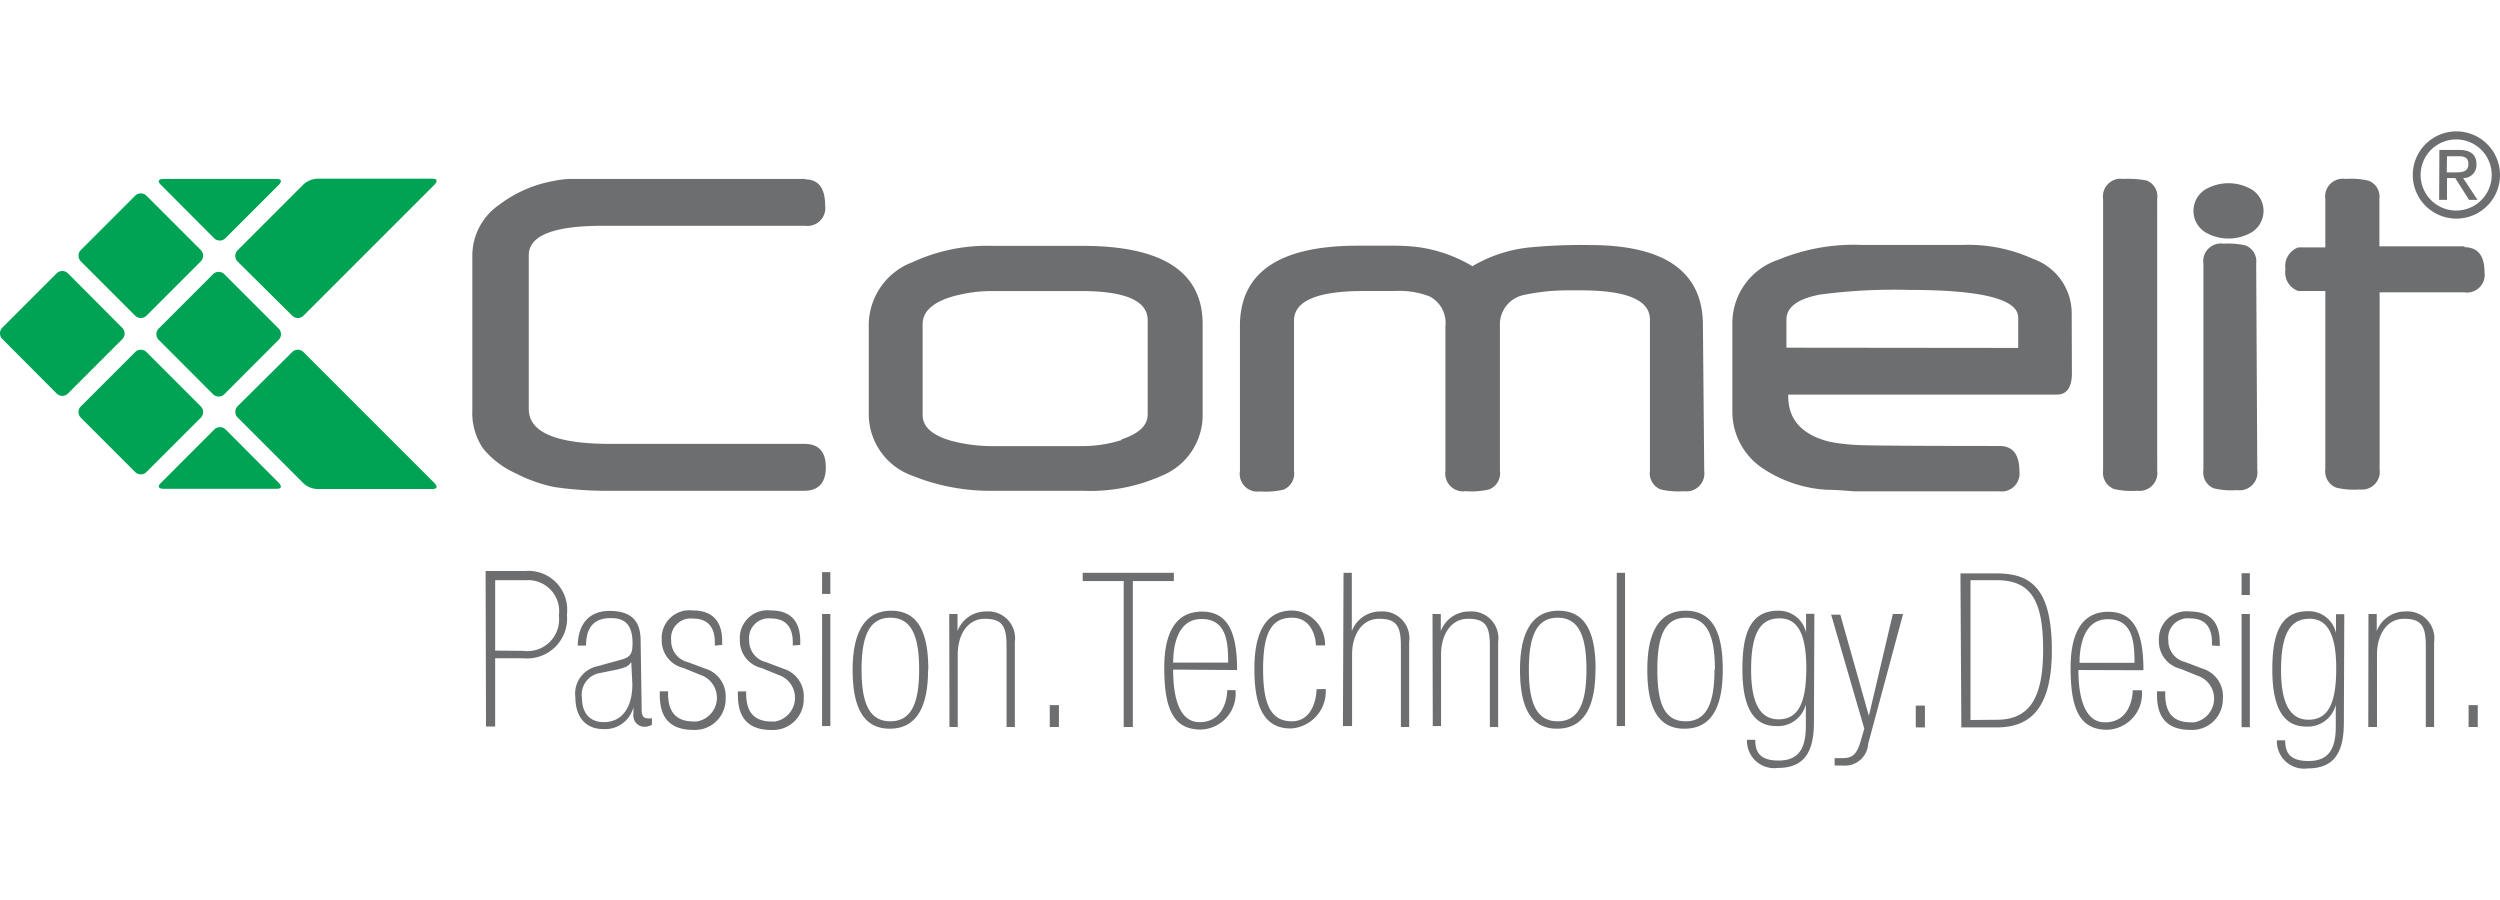 <?xml version="1.0" encoding="UTF-8"?> <svg xmlns="http://www.w3.org/2000/svg" width="250" height="90" viewBox="0 0 250 90"><defs><style>.a{fill:#6d6e70;}.b{fill:#00a353;}</style></defs><path class="a" d="M246.86,72.7h.916V70.515h-.916Zm-10.032,0h.872V65.455c0-1.984.982-3.576,2.7-3.576s2.181.7,2.181,2.7V72.7h.829v-8.5a2.685,2.685,0,0,0-2.857-3.054,3.034,3.034,0,0,0-2.879,1.963V61.4h-.828ZM228.105,67c0-3.838,1.047-5.125,2.857-5.125s2.66,1.636,2.66,4.95-.7,5.147-2.769,5.147S228.105,69.9,228.105,67m6.324-5.583H233.6V63.3a2.79,2.79,0,0,0-2.813-2.18c-2.988,0-3.555,2.747-3.555,5.844s.72,5.692,3.381,5.692a2.879,2.879,0,0,0,2.966-2.181v2.181c0,2.355-.807,3.446-2.726,3.446s-2.334-.894-2.334-2.072h-.829a2.723,2.723,0,0,0,3.075,2.813c2.814,0,3.621-1.81,3.621-4.6Zm-10.271,11.3h.828V61.4h-.828Zm0-13.215h.828V57.321h-.828Zm-2.181,5.1v-.349c0-1.374-.436-3.1-2.944-3.1a2.769,2.769,0,0,0-3.141,2.9,2.815,2.815,0,0,0,2.181,2.835l1.658.676a2.408,2.408,0,0,1-.312,4.667,2.224,2.224,0,0,1-.365,0c-1.875,0-2.529-1.134-2.529-2.77v-.327H215.7v.3c0,1.309.24,3.555,3.337,3.555a3.074,3.074,0,0,0,3.244-2.9c.005-.075.006-.149.005-.224a2.878,2.878,0,0,0-2.05-3.009l-1.723-.654a2.182,2.182,0,0,1-1.679-2.181,1.963,1.963,0,0,1,1.717-2.181,2,2,0,0,1,.464,0c1.854,0,2.181,1.352,2.181,2.377v.327Zm-14.023,1.679c0-1.461.327-4.361,2.835-4.361s2.661,2.333,2.661,4.361Zm6.39.742c0-3.642-.851-5.845-3.511-5.845s-3.773,2.181-3.773,5.583c0,3.838.742,6.215,3.642,6.215a3.6,3.6,0,0,0,3.5-3.689c0-.086-.007-.172-.016-.258h-.916c0,.85-.392,3.206-2.769,3.206s-2.661-3.4-2.661-5.234ZM197.05,72V58.019h2.617c3.533,0,4.645,2.181,4.645,6.978s-1.352,6.979-4.645,6.979Zm-.916.741h3.511c2.944,0,5.54-1.374,5.54-7.7s-2.181-7.7-5.54-7.7h-3.6Zm-4.558,0h.916V70.558h-.916Zm-4.688-1.156-2.857-10.118h-.916L186.43,72.87l-.349,1.178c-.414,1.483-.872,1.766-1.9,1.766h-.72v.742h.85a2.319,2.319,0,0,0,2.508-2.181l3.49-12.976h-1.025ZM175.111,66.96c0-3.838,1.025-5.125,2.857-5.125s2.661,1.636,2.661,4.951-.7,5.146-2.77,5.146-2.748-2.05-2.748-4.972m6.325-5.583h-.829v1.876a2.791,2.791,0,0,0-2.813-2.181c-2.988,0-3.555,2.748-3.555,5.845s.72,5.691,3.38,5.691a2.879,2.879,0,0,0,2.966-2.18v2.18c0,2.356-.807,3.446-2.726,3.446s-2.333-.894-2.333-2.072H174.7a2.726,2.726,0,0,0,2.614,2.834,2.841,2.841,0,0,0,.461-.02c2.813,0,3.62-1.81,3.62-4.6Zm-9.988,5.583c0,3.228-.72,5.169-2.879,5.169s-2.835-1.832-2.835-5.169.72-5.19,2.879-5.19,2.878,1.919,2.878,5.19m.785,0c0-3.227-.741-5.888-3.707-5.888s-3.838,2.661-3.838,5.888.741,5.91,3.707,5.91,3.838-2.573,3.838-5.91m-10.6,5.648h.828V57.277h-.828Zm-3.032-5.648c0,3.228-.719,5.169-2.878,5.169s-2.879-1.919-2.879-5.169.72-5.19,2.879-5.19,2.878,1.919,2.878,5.19m.916,0c0-3.227-.741-5.888-3.707-5.888S152,63.8,152,66.96s.741,5.91,3.707,5.91,3.839-2.66,3.839-5.91m-16.269,5.648h.829V65.455c0-1.984.981-3.576,2.7-3.576s2.181.7,2.181,2.7V72.7h.828v-8.5a2.685,2.685,0,0,0-2.857-3.054,3.032,3.032,0,0,0-2.878,1.963V61.4h-.829Zm-8.985,0h.916V65.455c0-1.984.981-3.576,2.7-3.576s2.181.7,2.181,2.7V72.7h.829v-8.5a2.686,2.686,0,0,0-2.857-3.054,3.033,3.033,0,0,0-2.879,1.963V57.277h-.829Zm-2.639-3.685c0,.85-.392,3.206-2.464,3.206s-2.879-1.636-2.879-5.191.785-5.168,2.879-5.168,2.4,2.181,2.4,2.769h.916a3.4,3.4,0,0,0-3.272-3.489c-2.66,0-3.794,2.181-3.794,5.845,0,3.38.741,5.953,3.642,5.953a3.707,3.707,0,0,0,3.491-3.911l0-.036ZM117.32,66.262c0-1.461.327-4.361,2.835-4.361s2.661,2.333,2.661,4.361Zm6.39.742c0-3.642-.85-5.845-3.511-5.845s-3.773,2.181-3.773,5.583c0,3.838.742,6.215,3.642,6.215a3.6,3.6,0,0,0,3.5-3.689c0-.086-.007-.172-.016-.258h-.828c0,.851-.393,3.206-2.77,3.206s-2.639-3.4-2.639-5.256ZM112.37,72.7h.916V58.106h4.1v-.829H108.27v.829h4.1Zm-7.393,0h.916V70.515h-.916Zm-10.032,0h.829V65.455c0-1.984.981-3.576,2.7-3.576s2.181.7,2.181,2.7V72.7h.829v-8.5a2.685,2.685,0,0,0-2.857-3.054A3.034,3.034,0,0,0,95.752,63.1V61.4h-.828ZM91.914,66.96c0,3.228-.72,5.169-2.879,5.169s-2.878-1.919-2.878-5.169.719-5.19,2.878-5.19,2.879,1.919,2.879,5.19m.916,0c0-3.227-.741-5.888-3.707-5.888s-3.86,2.726-3.86,5.888S86,72.87,88.97,72.87s3.838-2.66,3.838-5.91m-10.6,5.648h.828V61.4H82.21Zm0-13.215h.828V57.212H82.21Zm-2.181,5.1v-.349c0-1.374-.436-3.1-2.944-3.1A2.77,2.77,0,0,0,74,63.467a2.666,2.666,0,0,0-.015.505,2.814,2.814,0,0,0,2.181,2.836l1.657.676a2.408,2.408,0,0,1-.312,4.666,2.012,2.012,0,0,1-.364,0c-1.875,0-2.53-1.134-2.53-2.769v-.24h-.828v.3c0,1.309.24,3.555,3.336,3.555a3.074,3.074,0,0,0,3.245-2.9c0-.075.006-.149,0-.224a2.88,2.88,0,0,0-2.05-3.009l-1.723-.654a2.181,2.181,0,0,1-1.679-2.181,1.963,1.963,0,0,1,1.717-2.181,1.992,1.992,0,0,1,.463,0c1.854,0,2.181,1.352,2.181,2.377v.327Zm-7.808,0v-.349c0-1.374-.436-3.1-2.944-3.1a2.766,2.766,0,0,0-3.1,2.922,2.814,2.814,0,0,0,2.18,2.836l1.658.676a2.408,2.408,0,0,1-.312,4.666,2.012,2.012,0,0,1-.364,0c-1.876,0-2.53-1.134-2.53-2.769v-.24h-.829v.3c0,1.309.24,3.555,3.337,3.555a3.075,3.075,0,0,0,3.245-2.9c0-.075.006-.149,0-.224a2.878,2.878,0,0,0-2.05-3.009L68.8,66.219a2.183,2.183,0,0,1-1.68-2.181,1.963,1.963,0,0,1,1.718-2.181,1.992,1.992,0,0,1,.463,0c1.854,0,2.181,1.352,2.181,2.377v.327Zm-8.984,3.947c0,2.181-.938,3.773-2.857,3.773-1.44,0-2.181-.96-2.181-2.421a2.181,2.181,0,0,1,1.788-2.486l1.723-.349c.851-.218,1.134-.3,1.418-.763Zm.828-4.361c0-1.614-.589-2.988-3.1-2.988s-3.184,1.919-3.184,3.467h.828c0-1.548.567-2.748,2.465-2.748,1.2,0,2.18.437,2.18,2.487,0,.959-.13,1.395-1.09,1.657l-2.442.676a2.792,2.792,0,0,0-2.181,3.119c0,1.744.85,3.162,2.835,3.162a2.922,2.922,0,0,0,2.966-2.181v.72a1.112,1.112,0,0,0,.981,1.221,1.439,1.439,0,0,0,.872-.2v-.655a1.155,1.155,0,0,1-.523,0c-.284,0-.5-.218-.5-.763Zm-14.546.981V58.019h3.119a3.1,3.1,0,0,1,3.275,2.907,3.048,3.048,0,0,1-.026.626,3.163,3.163,0,0,1-3.554,3.533ZM48.6,72.652h.916V65.826h2.814a3.99,3.99,0,0,0,4.361-3.582,3.9,3.9,0,0,0,0-.779A3.882,3.882,0,0,0,52.507,57.1H48.56Z"></path><path class="b" d="M16.088,48.293c-.589.588.24.588.24.588H27.646c.829,0,.24-.588.24-.588l-5.3-5.322a.808.808,0,0,0-1.141-.037l-.037.037Z"></path><path class="a" d="M244.7,15.624h1.025c.523,0,1.112,0,1.112.785s-.633.829-1.33.829h-.829Zm-.785,4.362h.785V17.805h.828l1.374,2.181h.851l-1.44-2.181a1.287,1.287,0,0,0,1.333-1.239,1.216,1.216,0,0,0,0-.135c0-.959-.567-1.439-1.767-1.439h-1.941ZM242.062,17.5a3.555,3.555,0,1,1,3.555,3.554,3.554,3.554,0,0,1-3.555-3.554m-.785,0a4.362,4.362,0,1,0,4.361-4.362,4.361,4.361,0,0,0-4.361,4.362"></path><path class="a" d="M80.552,17.892H57.392a8.813,8.813,0,0,0-2.006.2,12.627,12.627,0,0,0-5.452,2.377,6.17,6.17,0,0,0-2.7,5.059V41.009a6.323,6.323,0,0,0,1.09,3.86,8.963,8.963,0,0,0,3.249,2.464,14.794,14.794,0,0,0,3.882,1.374,36.122,36.122,0,0,0,5.6.371H80.4q2.181,0,2.181-2.356T80.4,44.389H61.056q-8.178,0-8.178-3.489V25.525q0-2.944,7.371-2.944h20.26a1.79,1.79,0,0,0,2.006-2.028q0-2.618-2.006-2.617m39.755,14.48q0-7.828-11.994-7.829H99.307a17.844,17.844,0,0,0-8.069,1.636,6.74,6.74,0,0,0-4.362,6.259v8.963a6.543,6.543,0,0,0,4.362,6.128,20.722,20.722,0,0,0,8.069,1.505h8.985a17.458,17.458,0,0,0,7.829-1.483,6.541,6.541,0,0,0,4.143-6.15ZM112.174,44a13.1,13.1,0,0,1-4.013.611H99.438a15.938,15.938,0,0,1-4.362-.545q-2.812-.829-2.813-2.552V32.416q0-1.809,2.77-2.7a14.565,14.565,0,0,1,4.361-.61h8.723q6.653,0,6.652,2.922v9.421q0,1.635-2.617,2.486m58.14-11.406q0-8.025-11.34-8.025a54,54,0,0,0-6.019.24,14.074,14.074,0,0,0-5.692,1.875,14.447,14.447,0,0,0-5.5-1.919,21.185,21.185,0,0,0-2.181-.131H135.77q-11.777,0-11.776,8.026V47.115A1.766,1.766,0,0,0,126,49.143a7.851,7.851,0,0,0,2.333-.174,1.723,1.723,0,0,0,1.069-1.854V32.067q0-2.965,6.957-2.965h3.1a8.367,8.367,0,0,1,3.512.545,2.966,2.966,0,0,1,1.57,2.944v14.5a1.788,1.788,0,0,0,2.028,2.028,7.818,7.818,0,0,0,2.333-.174,1.724,1.724,0,0,0,1.091-1.854V32.613a3.009,3.009,0,0,1,2.4-3.119,20.883,20.883,0,0,1,4.361-.458H158.1q6.891,0,6.892,2.922V47.093a1.722,1.722,0,0,0,1.09,1.854,7.82,7.82,0,0,0,2.333.174,1.79,1.79,0,0,0,2.007-2.028ZM207.169,31.3a5.756,5.756,0,0,0-3.86-5.408,15.565,15.565,0,0,0-7.044-1.4H186.19a19.736,19.736,0,0,0-8.353,1.483,6.674,6.674,0,0,0-4.6,6.3v9.051a6.8,6.8,0,0,0,2.988,5.474,12.848,12.848,0,0,0,6.542,2.18q.894,0,2.617.153h14.546a1.788,1.788,0,0,0,2.009-1.536,1.763,1.763,0,0,0,0-.492q0-2.508-2.006-2.508c-1.767,0-13.3,0-14.437-.109a17.977,17.977,0,0,1-2.595-.327q-4.078-1.047-4.078-4.536V39.46h26.867q1.5,0,1.5-2.18Zm-28.525,3.468V31.958q0-1.875,3.4-2.508a56.158,56.158,0,0,1,8.876-.458q10.905,0,10.9,2.77v3.031ZM215.718,19.9a1.7,1.7,0,0,0-1.069-1.854,10.134,10.134,0,0,0-2.333-.153,1.767,1.767,0,0,0-2.006,1.489,1.73,1.73,0,0,0,0,.518v27.15A1.745,1.745,0,0,0,211.4,48.9a7.68,7.68,0,0,0,2.312.175,1.789,1.789,0,0,0,2.009-1.536,1.85,1.85,0,0,0,0-.493Zm9.508-.916a4.6,4.6,0,0,0-4.754,0,2.53,2.53,0,0,0-.7,3.508,2.556,2.556,0,0,0,.7.7,4.6,4.6,0,0,0,4.754,0,2.528,2.528,0,0,0,0-4.209m.393,7.371a1.7,1.7,0,0,0-1.069-1.81,7.614,7.614,0,0,0-2.181-.175,1.767,1.767,0,0,0-2.028,2.007V46.984a1.724,1.724,0,0,0,1.047,1.854,7.679,7.679,0,0,0,2.312.174,1.788,1.788,0,0,0,2.028-2.028Zm20.87-1.723H237.94V19.877a1.7,1.7,0,0,0-1.09-1.81,7.747,7.747,0,0,0-2.312-.175,1.767,1.767,0,0,0-2.006,1.489,1.73,1.73,0,0,0,0,.518V24.74h-2.7a1.983,1.983,0,0,0-1.287,2.181,1.963,1.963,0,0,0,1.287,2.181h2.7V46.919a1.744,1.744,0,0,0,1.112,1.853,7.68,7.68,0,0,0,2.312.175,1.787,1.787,0,0,0,2.006-2.028V29.232h8.461a1.766,1.766,0,0,0,2.029-2.006q0-2.508-2.029-2.508"></path><path class="b" d="M.255,33.921a.806.806,0,0,1-.037-1.14c.012-.013.024-.026.037-.038l5.387-5.386a.806.806,0,0,1,1.14-.037l.037.037,5.387,5.408a.807.807,0,0,1,.037,1.141l-.037.037L6.819,39.329a.806.806,0,0,1-1.14.038c-.013-.012-.025-.025-.037-.038Z"></path><path class="b" d="M15.892,34.008a.806.806,0,0,1-.038-1.14c.012-.013.025-.025.038-.037l5.386-5.387a.807.807,0,0,1,1.141-.037l.037.037,5.386,5.387a.806.806,0,0,1,.037,1.14c-.012.013-.024.025-.037.037L22.456,39.4a.807.807,0,0,1-1.141.037l-.037-.037Z"></path><path class="b" d="M8.106,41.794a.807.807,0,0,1-.037-1.141l.037-.037,5.387-5.386a.806.806,0,0,1,1.14-.038c.013.012.025.025.037.038l5.387,5.386a.807.807,0,0,1,.037,1.141l-.037.037L14.67,47.18a.805.805,0,0,1-1.14.037l-.037-.037Z"></path><path class="b" d="M23.786,40.594a.807.807,0,0,0-.037,1.141l.037.037,6.542,6.542a2.181,2.181,0,0,0,1.418.589H43.217c.829,0,.24-.589.24-.589L30.372,35.23a.807.807,0,0,0-1.141-.038l-.037.038Z"></path><path class="b" d="M8.106,24.98a.806.806,0,0,0-.037,1.14c.012.013.024.025.037.037l5.387,5.387a.806.806,0,0,0,1.14.037c.013-.012.025-.024.037-.037l5.387-5.387a.806.806,0,0,0,.037-1.14c-.012-.013-.024-.025-.037-.037L14.67,19.593a.806.806,0,0,0-1.14-.037c-.013.012-.025.024-.037.037Z"></path><path class="b" d="M23.786,26.179a.806.806,0,0,1-.037-1.14c.012-.013.024-.025.037-.037l6.542-6.543a2.187,2.187,0,0,1,1.418-.589H43.217c.829,0,.24.589.24.589L30.372,31.544a.807.807,0,0,1-1.141.037l-.037-.037Z"></path><path class="b" d="M16.088,18.481c-.589-.589.24-.589.24-.589H27.646c.829,0,.24.589.24.589L22.565,23.8a.807.807,0,0,1-1.141.037c-.013-.012-.025-.024-.037-.037Z"></path></svg> 
